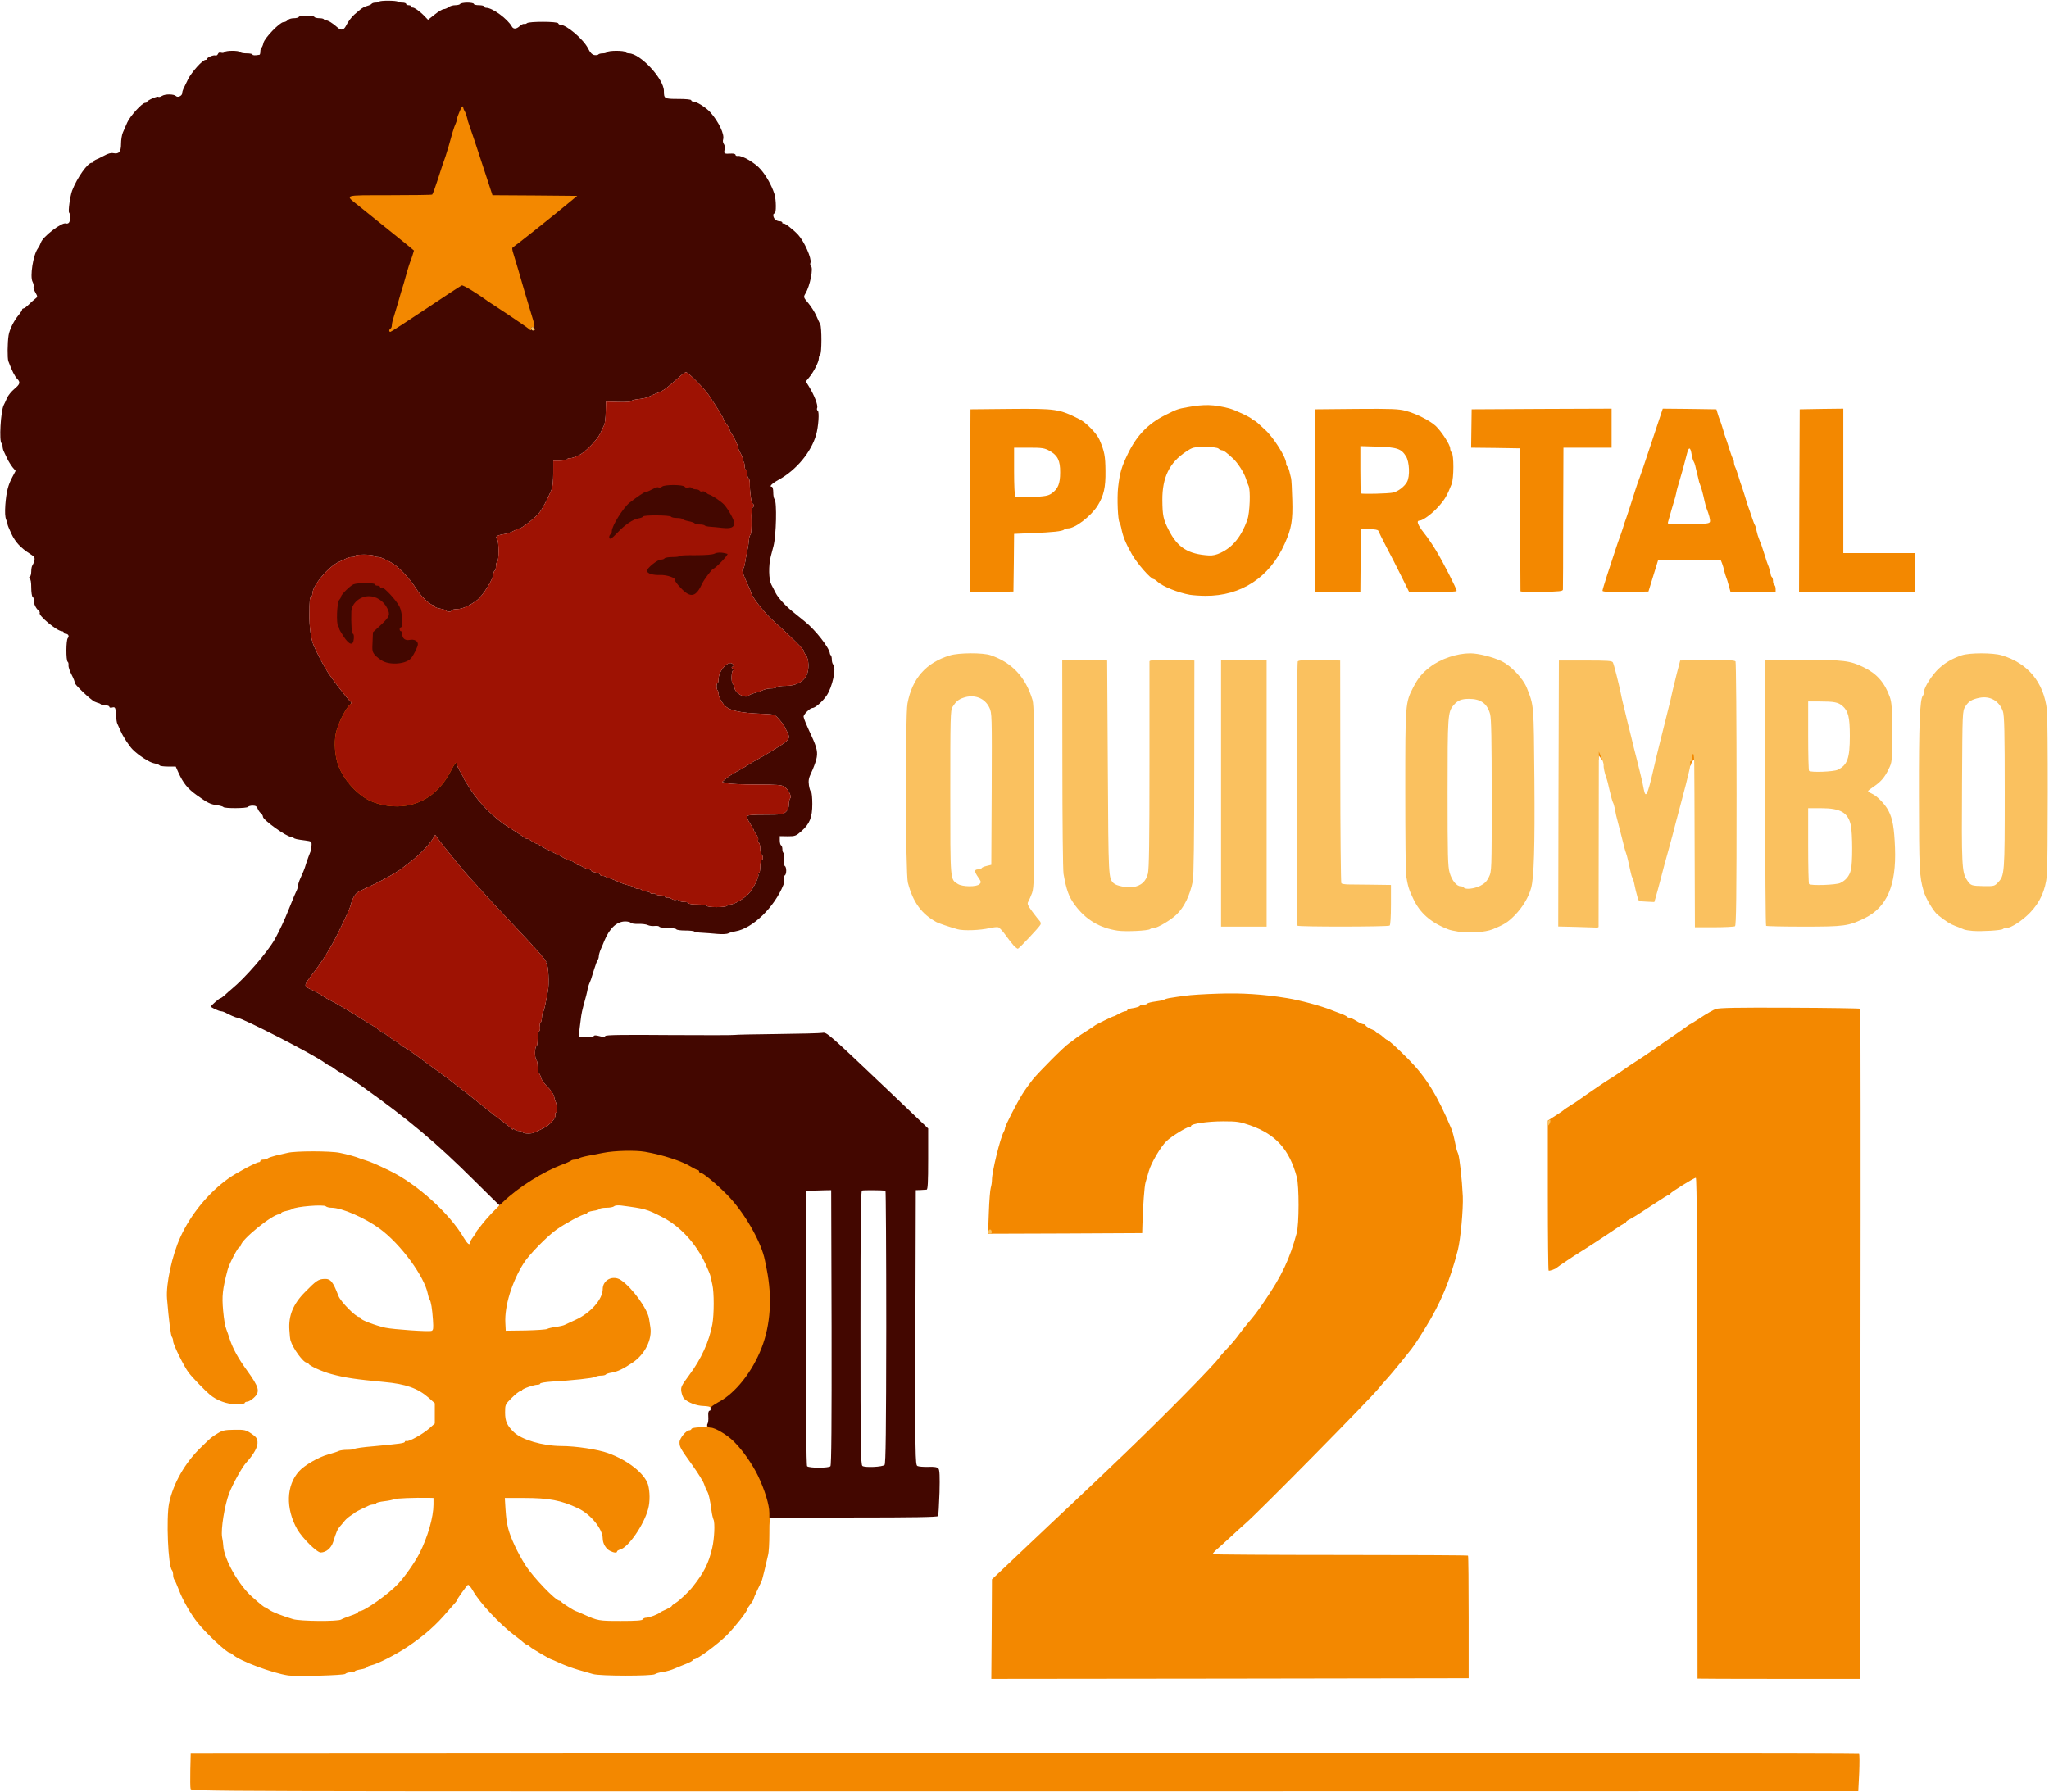 <svg xmlns="http://www.w3.org/2000/svg" width="1574" height="1377" viewBox="0 0 1574 1377" fill="none"><g clip-path="url(#clip0_2316_2)"><path d="M146.4 1374.5C146.1 1373.4 146.1 1366.9 146.2 1360L146.5 1347.5L786.9 1347.2C1139.2 1347.1 1427.7 1347.3 1428.1 1347.7C1428.5 1348.2 1428.5 1354.8 1428.2 1362.4L1427.5 1376.3L787.2 1376.4C147.7 1376.5 146.9 1376.5 146.4 1374.5Z" fill="#F38800"></path><path d="M761.8 1251.8L762 1213.5L770.8 1205.2C775.6 1200.6 785.1 1191.6 791.9 1185.2C798.7 1178.8 806.2 1171.7 808.5 1169.5C810.9 1167.3 818.5 1160.1 825.5 1153.5C843.8 1136.2 844.9 1135.2 864.4 1116.5C896 1086.1 932.4 1049.1 936.7 1043C937.5 1041.8 939.8 1039.2 941.8 1037.1C945.6 1033.2 949.1 1029.1 952.5 1024.4C953.6 1022.9 956.1 1019.7 958 1017.4C964.5 1009.7 965.2 1008.7 971.8 999.1C984.8 980 990.7 967.4 996.1 947.5C998 940.7 998 911.3 996.2 904.5C990.4 883.1 980.1 871.7 960.4 864.7C952.3 861.9 950.4 861.6 939.5 861.6C927.7 861.6 915 863.5 915 865.1C915 865.6 914.3 866 913.5 866C911.5 866 899.7 873.3 896.1 876.8C891.7 881 884.3 893.5 882.5 899.9C881.6 903 880.5 906.9 880 908.5C879.1 911.4 878 926.6 877.6 940.5L877.4 947.5L818.2 947.8L759 948L759.6 931.8C759.9 922.8 760.6 914.2 761.1 912.6C761.6 911 762 908.3 762 906.5C762 900.4 768.3 874.6 771 869.8C771.6 868.8 772 867.5 772 866.9C772 865.2 781.3 847 785.6 840.3C787.6 837.1 791.1 832.3 793.3 829.5C798.4 823.3 817.5 804.1 821.4 801.5C823 800.4 825.4 798.6 826.9 797.4C828.3 796.3 832 793.9 835 792C838 790.1 840.7 788.3 841 788C841.7 787.3 854.8 780.9 855.5 780.9C855.7 781 857.6 780.1 859.5 779C861.5 777.9 863.7 777 864.5 777C865.3 777 866 776.6 866 776.1C866 775.6 868 774.9 870.5 774.6C872.9 774.2 875.2 773.5 875.5 772.9C875.9 772.4 877.2 772 878.5 772C879.8 772 881.1 771.6 881.4 771.1C881.7 770.6 884.6 769.9 887.7 769.5C890.9 769.1 894 768.5 894.5 768C895.1 767.6 897.3 767 899.5 766.7C901.7 766.3 906.7 765.6 910.5 765.1C914.4 764.5 925.8 763.8 936 763.5C953.9 762.9 970.1 763.9 988.5 766.9C998.6 768.5 1015 773 1022.5 776C1023.6 776.5 1026.7 777.6 1029.3 778.6C1031.9 779.5 1034.3 780.7 1034.6 781.1C1034.9 781.6 1035.8 782 1036.6 782C1037.4 782 1039.8 783.1 1042 784.5C1044.2 785.9 1046.6 787 1047.5 787C1048.3 787 1049 787.3 1049 787.8C1049 788.5 1052 790.3 1055.3 791.6C1056.2 791.9 1057 792.6 1057 793.1C1057 793.6 1057.6 794 1058.3 794C1059 794 1060.7 795.1 1062.2 796.5C1063.7 797.9 1065.2 799 1065.5 799C1066.5 799 1073.3 805.2 1082.3 814.3C1095.5 827.7 1104.4 842.1 1114.9 867.3C1115.8 869.2 1117.1 874.4 1118.6 882C1118.9 883.4 1119.6 885.4 1120.1 886.5C1121.2 889 1123.1 906.3 1123.7 919.3C1124.1 929 1122 952.2 1119.9 960.5C1113.8 984.2 1106.7 1001.2 1095.1 1020C1088.5 1030.8 1085.5 1035.2 1081 1040.6C1079.6 1042.3 1077.8 1044.6 1077 1045.6C1073.4 1050.1 1066.3 1058.6 1064 1061C1062.6 1062.5 1060.5 1065 1059.2 1066.6C1053.6 1073.8 967.4 1161.3 956.9 1170.4C954.5 1172.5 949.5 1177 945.9 1180.4C942.3 1183.7 937.5 1188.1 935.3 1190C933 1191.9 931.4 1193.8 931.6 1194.2C931.8 1194.5 975.9 1194.8 1029.6 1194.8C1083.2 1194.8 1127.4 1195 1127.7 1195.3C1128 1195.6 1128.2 1216.9 1128.2 1242.7V1289.5L944.9 1289.8L761.5 1290L761.8 1251.8Z" fill="#F38800"></path><path d="M1304 1289.8C1304 1289.6 1304 1203 1303.9 1097.3C1303.8 961.4 1303.5 905 1302.7 905C1301.3 905 1283.6 916 1283.2 917.1C1283 917.6 1282.5 918 1282.1 918C1281.6 918 1276.4 921.2 1270.4 925.2C1259.1 932.7 1255.1 935.2 1251.3 937.2C1250 937.8 1249 938.7 1249 939.2C1249 939.6 1248.6 940 1248.1 940C1247.5 940 1244.3 942 1240.8 944.4C1235.2 948.3 1217.6 959.8 1213.1 962.5C1209.9 964.4 1196.5 973.4 1196 974C1195 975.1 1190.2 976.8 1189.6 976.3C1189.3 975.9 1189 949.9 1189 918.3V861L1194.8 857.3C1197.9 855.3 1200.7 853.4 1201 853.1C1201.3 852.7 1204 850.9 1207 849C1210 847.1 1213 845.2 1213.5 844.7C1216.1 842.7 1236.2 829 1236.6 829C1236.8 829 1240.1 826.9 1243.8 824.3C1247.6 821.6 1251.3 819.1 1252.2 818.5C1260.5 813.2 1267 808.8 1269.5 807C1271.2 805.8 1277.7 801.3 1284 796.9C1290.3 792.6 1296 788.6 1296.7 788C1297.4 787.5 1298.1 787 1298.3 787C1298.5 787 1302.3 784.7 1306.6 781.8C1311 778.9 1316.1 776 1318 775.3C1320.7 774.4 1334.1 774.1 1375 774.3C1404.4 774.4 1428.7 774.8 1429 775.1C1429.3 775.5 1429.4 891.5 1429.2 1032.9L1429 1290H1366.5C1332.1 1290 1304 1289.9 1304 1289.8Z" fill="#F38800"></path><path d="M221.5 1287.4C209.3 1285.6 184.3 1276.3 179 1271.5C178.1 1270.7 177 1270 176.5 1270C174.3 1270 158.6 1255.3 151.9 1247C146.5 1240.2 140.4 1229.6 137.4 1221.6C135.9 1217.7 134.3 1214.1 133.8 1213.6C133.4 1213 133 1211.4 133 1210C133 1208.6 132.6 1207 132.1 1206.5C129.1 1203.5 127.6 1166.3 129.9 1155C133 1140 142.1 1124 154 1112.5C162.5 1104.2 162 1104.6 167 1101.5C170.9 1099.1 172.4 1098.7 180 1098.6C187.9 1098.5 188.8 1098.7 193 1101.5C196.6 1103.9 197.6 1105.2 197.8 1107.8C198.2 1111.6 195.2 1117.2 189 1124C185.7 1127.8 178.9 1140 176 1147.5C172.5 1156.8 169.6 1174.9 170.6 1181C171.1 1183.5 171.5 1186.4 171.5 1187.5C172 1197.8 183.2 1217.8 193.7 1227C200.2 1232.8 203 1235 203.6 1235C203.9 1235 205.4 1235.9 206.9 1237C209.6 1238.8 215.6 1241.2 225 1244.1C230.4 1245.8 260 1246 262.1 1244.4C262.9 1243.9 266.1 1242.6 269.3 1241.5C272.4 1240.5 275 1239.3 275 1238.8C275 1238.4 275.6 1238 276.3 1238C279.9 1238 298.8 1224.6 305.8 1217C310.9 1211.6 319 1200 322.3 1193.4C328.6 1181 333 1165.6 333 1156V1151L329.3 1150.9C318.5 1150.7 303.4 1151.3 302.5 1152C302 1152.4 298.7 1153.1 295.3 1153.5C291.8 1153.9 289 1154.6 289 1155.1C289 1155.6 288.1 1156 287 1156C285.9 1156 284.2 1156.4 283.2 1156.9C282.3 1157.4 279.7 1158.6 277.5 1159.6C275.3 1160.7 273.3 1161.7 273 1162C272.7 1162.3 271.2 1163.4 269.5 1164.5C267.9 1165.5 265.8 1167.3 264.9 1168.4C264 1169.6 262.3 1171.5 261.2 1172.8C259.2 1175.1 258.5 1176.7 255.9 1184.9C254.4 1189.5 250.6 1192.8 246.4 1192.9C243.5 1193 232.2 1181.8 228.3 1175C219.3 1159 219.9 1141.3 229.7 1130.5C233.9 1125.8 244.7 1119.6 252 1117.6C255.6 1116.6 259.3 1115.4 260.2 1114.9C261.2 1114.4 264.2 1114 266.8 1114C269.5 1114 272 1113.7 272.4 1113.3C272.8 1112.8 279.3 1111.9 286.8 1111.3C307.3 1109.4 311 1108.9 311 1107.8C311 1107.3 311.6 1107 312.3 1107.3C314.1 1107.9 324.5 1102.1 329.6 1097.7L334 1093.8V1086V1078.2L329.3 1074C321 1066.7 311.7 1063.4 295 1061.9C273.6 1059.9 264.7 1058.6 254.5 1055.8C247.3 1053.9 237 1049.1 237 1047.8C237 1047.3 236.4 1047 235.6 1047C233 1047 224.9 1035.9 223.2 1030C222.9 1029.2 222.5 1025.6 222.3 1022C221.5 1011 225.2 1001.9 234.3 992.8C242.9 984 244.6 982.9 249.1 982.7C254 982.5 255.7 984.6 260 995.8C261.7 1000.2 273.3 1012 276 1012C276.5 1012 277 1012.4 277 1012.9C277 1014.2 288.1 1018.4 296 1020.2C302.1 1021.5 329.4 1023.4 331.5 1022.6C332.9 1022.1 333 1020.8 332.6 1014.3C332 1005.6 331.1 1000 330 998.5C329.6 998 329 996.1 328.7 994.4C326.1 980.8 307.8 955.9 291.7 944.1C280.2 935.7 262.5 928 254.7 928C252.9 928 250.9 927.5 250.3 926.9C248.7 925.3 226.9 927.1 224.5 929C224 929.5 221.8 930.1 219.8 930.5C217.7 930.9 216 931.6 216 932.1C216 932.6 215.3 933 214.5 933C209.3 933 185 952.8 185 957C185 957.5 184.6 958 184.1 958C182.9 958 175.9 971.4 174.8 975.9C170.9 990.9 170.4 995.6 171.4 1007C172.1 1014.3 172.8 1018.6 173.9 1021.5C174.4 1022.6 175.5 1026 176.5 1029C178.9 1036.3 183 1043.7 189.3 1052.4C199.2 1066.1 200.1 1069.3 194.9 1074.1C193.2 1075.7 190.9 1077 189.9 1077C188.9 1077 188 1077.5 188 1078C188 1078.6 185.1 1079 181.4 1079C174.5 1079 166.5 1076.1 161.2 1071.6C157.4 1068.4 147.8 1058.5 145 1054.8C141.5 1050.3 133 1033.1 133 1030.5C133 1029.4 132.6 1028 132.1 1027.4C131.2 1026.6 129.7 1014.5 128.3 997.8C127.4 986.6 132.2 964.5 138.6 950.5C146.5 933.1 160.2 916.4 175.5 905.5C181.5 901.2 196.9 893 198.9 893C199.5 893 200 892.6 200 892C200 891.5 201 891 202.3 891C203.6 891 205 890.6 205.6 890.1C206.1 889.6 208.8 888.7 211.5 888C214.3 887.4 218.5 886.4 221 885.8C226.9 884.3 253.9 884.3 261 885.8C267 887 273.4 888.8 276.5 890.1C277.6 890.5 279.6 891.2 281 891.6C283.8 892.4 289.6 894.8 298.8 899.3C320.1 909.5 345.5 932.4 356.4 951.3C359.1 955.8 361 957.3 361 954.8C361 954.2 362.1 952.2 363.5 950.4C364.9 948.6 366 946.8 366 946.5C366 946.1 366.6 945.3 367.3 944.5C367.9 943.8 369.4 942 370.4 940.6C371.5 939.1 374.8 935.3 377.7 932.2C382.4 927.3 384.8 925.8 383.5 924.5C382.2 923.3 380.5 923.4 382.9 921.1C397 908 414 897.3 429.5 891.6C432.3 890.6 434.9 889.3 435.4 888.9C436 888.4 437.3 888 438.5 888C439.7 888 441 887.6 441.6 887.1C442.1 886.6 445.4 885.7 449 885C452.6 884.3 457.8 883.3 460.5 882.8C468.6 881.1 490.7 880.7 498.5 882C512.2 884.4 527.3 889.3 534.2 893.7C536.3 894.9 538.4 896 539 896C539.5 896 540 896.5 540 897C540 897.6 540.4 898 541 898C542.8 898 553.5 906.8 561.7 915.2C576.5 930.3 588.8 953.1 592 971.5C596.5 997.6 595.2 1020.2 588.1 1038.5C581 1056.9 567.7 1073.8 555.4 1080C549.6 1083 545.3 1083.6 545.7 1081.4C545.8 1080.9 543.4 1080.4 540.4 1080.3C535.1 1080.2 528.5 1077.7 525.4 1074.6C524.7 1073.8 523.8 1071.5 523.4 1069.3C522.9 1065.8 523.3 1064.9 529.5 1056.5C538.7 1044.2 544.8 1030.6 547.2 1017.6C548.6 1009.9 548.6 992.9 547.2 987C546.7 984.5 546 981.5 545.7 980.3C545.4 979.1 543.7 975.1 542 971.3C534.6 955.4 522.6 942.3 508.8 935.2C496.9 929.1 495.6 928.7 477.2 926.3C474.6 926 472.4 926.2 471.7 926.9C471.1 927.5 468.5 928 465.9 928C463.3 928 460.9 928.4 460.6 928.9C460.3 929.4 458 930.1 455.5 930.4C453 930.8 451 931.5 451 932.1C451 932.6 450.3 933 449.4 933C447.3 933 434 940.2 427.5 944.8C420.3 949.9 406.2 964.3 402.3 970.6C393.2 985 387.5 1003.6 388.2 1016.5L388.5 1022.5L403.9 1022.3C412.4 1022.1 419.8 1021.6 420.4 1021.1C421 1020.7 423.9 1020 426.8 1019.6C429.8 1019.2 432.9 1018.5 433.8 1018C434.8 1017.6 438.4 1015.9 442 1014.2C453.6 1009 463 998.3 463 990.5C463 983.4 470.9 979.5 477 983.6C485.5 989.3 497.5 1005.7 498.6 1013.4C498.8 1014.5 499.2 1017.4 499.6 1019.7C501.1 1029.2 495.4 1040.6 486.1 1046.9C478.7 1051.9 474.4 1053.9 469.8 1054.7C467.7 1055 465.7 1055.7 465.4 1056.1C465.1 1056.6 463.6 1057 461.9 1057C460.3 1057 458.2 1057.4 457.2 1058C455.5 1059 439.4 1060.7 423.8 1061.6C418.9 1061.9 415 1062.6 415 1063.1C415 1063.6 414 1064 412.9 1064C410.1 1064 401 1067.2 401 1068.2C401 1068.7 400.4 1069 399.6 1069C398.8 1069 395.9 1071.3 393.1 1074.1C388.1 1079.1 388 1079.2 388 1085.3C388 1092.1 389.5 1095.4 394.8 1100.5C400.8 1106.3 416.8 1111 431.1 1111.1C442.3 1111.1 459.3 1113.7 467 1116.5C482.2 1121.9 495.2 1132.2 497.8 1140.7C499.3 1146 499.4 1153.9 497.9 1159.4C494.7 1171.6 482.6 1189.1 476.4 1190.6C475.1 1191 474 1191.6 474 1192.1C474 1193.4 471.6 1193.2 468.5 1191.6C465.4 1190 463 1185.9 463 1182.1C462.9 1174.7 453.7 1163.4 444 1158.9C431.1 1152.8 421.7 1151 402.4 1151H387.8L388.3 1159.3C388.9 1167.5 389.1 1168.8 390.4 1174.5C392.1 1181.3 397.6 1193.2 403.6 1202.6C409.5 1211.9 426.9 1230 429.9 1230C430.4 1230 431 1230.4 431.2 1230.8C431.5 1231.6 441.6 1238 442.5 1238C442.7 1238 445.3 1239.1 448.2 1240.4C459.3 1245.4 459.9 1245.5 476.9 1245.5C489.1 1245.5 493.4 1245.2 493.8 1244.2C494 1243.6 495.2 1243 496.5 1243C498.7 1243 505.8 1240.3 507 1239C507.3 1238.7 509.4 1237.6 511.8 1236.6C514.1 1235.5 516 1234.4 516 1234.1C516 1233.7 517.3 1232.7 518.9 1231.7C521.8 1230 529 1223.2 532 1219.4C540.9 1208.2 544.4 1201.1 547.1 1189.4C548.8 1182.3 549.3 1170 548.1 1167.6C547.6 1166.4 546.9 1163.5 546.6 1161C545.5 1152.4 544.3 1147.3 543 1145.5C542.6 1145 541.7 1142.8 541 1140.7C540.4 1138.6 536.3 1132 532 1126C522.6 1112.9 522 1111.9 522 1108.2C522 1105.2 527.1 1099 529.6 1099C530.3 1099 531 1098.5 531.2 1097.9C531.4 1097.3 534.3 1096.8 537.7 1096.7C542.1 1096.6 543.6 1096.2 543.3 1095.3C542.4 1092.9 550.5 1093.8 556.2 1096.8C573.8 1105.8 594 1140.2 594 1161C594 1164.8 593.6 1166 592.5 1166C591.2 1166 591 1168.1 591 1178.6C591 1185.6 590.6 1192.9 590 1194.9C589.5 1196.9 588.3 1201.9 587.4 1206C586.4 1210.1 585.4 1214.2 585 1215C584.6 1215.8 583.1 1219 581.7 1222C580.2 1225 579 1227.9 579 1228.4C579 1228.9 577.9 1230.8 576.5 1232.6C575.1 1234.4 574 1236.1 574 1236.4C574 1238.2 565 1249.6 558.4 1256.4C551.1 1263.6 535.7 1275 533.1 1275C532.5 1275 532 1275.3 532 1275.8C532 1276.2 529.9 1277.3 527.2 1278.4C524.6 1279.4 520.6 1281.1 518.2 1282.1C515.8 1283.2 511.8 1284.3 509.2 1284.7C506.6 1285 503.9 1285.8 503.1 1286.4C501.1 1287.9 460.8 1287.9 455.5 1286.3C453.3 1285.7 448.1 1284.2 444 1283C439.9 1281.8 433.7 1279.5 430.2 1277.9C426.7 1276.3 423.7 1275 423.5 1275C422.7 1275 408.4 1266.6 407.2 1265.4C406.5 1264.6 405.5 1264 405.1 1264C404.7 1264 403.5 1263.2 402.4 1262.3C401.4 1261.3 398 1258.6 395 1256.4C383.9 1248 368.5 1231.5 363.3 1222.3C361.7 1219.5 360 1217.4 359.4 1217.8C358.3 1218.6 351 1228.8 351 1229.6C351 1229.9 350.4 1230.7 349.8 1231.4C349.1 1232.1 346.5 1235.1 344 1238C335 1248.7 326 1256.6 313.3 1265.2C304.1 1271.4 289.8 1278.7 285 1279.6C283.4 1280 282 1280.6 282 1281C282 1281.4 280.5 1282 278.8 1282.4C274 1283.3 273.1 1283.5 272.4 1284.3C272 1284.7 270.5 1285 269 1285C267.6 1285 265.9 1285.5 265.2 1286.2C264.1 1287.3 228 1288.3 221.5 1287.4Z" fill="#F38800"></path><path d="M292.8 621.9C276.7 619.6 260.4 604.6 255.9 588C253.8 580.2 253.6 564.3 255.6 558C259 546.9 265.4 537.4 268.6 538.7C269.4 539 269.9 539.9 269.5 540.8C269.2 541.6 270.6 540.6 272.7 538.6C274.8 536.6 277.2 534.7 278.2 534.4C279.2 534.1 280 533.4 280 532.9C280 532.4 280.5 532 281.1 532C282.2 532 287.8 529.7 291.3 527.9C294.5 526.2 312 526.6 317.5 528.4C323.6 530.5 329.7 533.8 333 536.8C334.4 538 335.8 539 336.2 539C337.4 539 345.6 551.4 347.3 555.8C348.2 558.1 349 561.2 349 562.7C349 564.1 349.5 567 350.1 569.1C351.2 572.6 350.4 580.8 348.3 586.9C347.9 588 348.2 587.9 349.3 586.5C350.9 584.6 350.9 584.7 351 588.4C351 593.7 345.8 603 339.2 609.7C328.1 620.8 312.8 624.8 292.8 621.9Z" fill="#F38800"></path><path d="M1295 585.5C1295 583.6 1295.5 582 1296 582C1296.6 582 1297 580.7 1297 579C1297 576.3 1297.3 576 1300.4 576C1304 576 1305 577.2 1305 581.5C1305 584.5 1304 587 1302.9 587C1302.4 587 1302 586.3 1302 585.4C1302 583.1 1299.6 584.3 1299.2 586.8C1299 588.2 1298.1 589 1296.9 589C1295.4 589 1295 588.3 1295 585.5Z" fill="#F38800"></path><path d="M1225.7 584.3C1225.3 584 1225 581.7 1225 579.3C1225 575.1 1225.1 575 1228.4 575C1232.2 575 1233 576.2 1233 581.6C1233 585.6 1232.5 585.8 1229.9 582.8L1228.1 580.5L1228 582.8C1228 585 1227 585.6 1225.7 584.3Z" fill="#F38800"></path><path d="M914 457C905 455.4 893.1 450.6 889.2 447C888.1 445.9 886.7 445 886.3 445C883.9 444.9 873.3 432.7 869.4 425.7C864.4 416.8 862.5 411.9 861.3 405.5C861 403.9 860.4 402.1 860 401.5C858.7 399.7 858 382.8 858.9 374.5C860.2 363.2 861.5 358.8 866.5 348.5C873.3 334.5 882.1 325.4 895.2 318.9C904.3 314.3 904.9 314.2 912 312.9C925.3 310.5 932.1 310.7 944.3 313.8C948.9 315 962 321.2 962 322.3C962 322.7 962.5 323 963 323C963.6 323 964.8 323.8 965.9 324.8C966.9 325.7 969.6 328.2 971.8 330.2C978.4 336.2 988 351.5 988 355.9C988 357 988.4 358.1 988.9 358.4C989.3 358.7 990.1 360.4 990.5 362.2C991 364 991.5 366.4 991.8 367.5C992.1 368.6 992.5 376 992.7 384C993.2 400 992.1 406.1 986.9 417.7C975.4 443.6 953.4 458 926 457.8C921.9 457.8 916.5 457.4 914 457ZM937.6 424.8C947 420.4 953.4 412.5 958.2 399.5C960.1 394.1 960.8 376.5 959.1 373.2C958.6 372.3 957.7 369.7 957 367.5C955.6 363.1 950.8 355.7 947.4 352.5C942.1 347.6 939.9 346 938.7 346C938 346 936.8 345.4 936.2 344.8C935.3 343.9 931.7 343.5 925.7 343.5C916.8 343.5 916.3 343.6 911 347.1C898.3 355.5 892.8 366.9 892.9 384.2C893 396.1 893.6 399.1 897.7 407.1C904.6 420.8 912.6 425.8 928.7 426.8C931.4 427 934.5 426.3 937.6 424.8Z" fill="#F38800"></path><path d="M745.2 384.8L745.5 314.5L776 314.2C811.3 313.9 813.6 314.2 829.4 322.2C834.4 324.7 842.6 333.2 844.6 337.9C848.5 347 849.1 350.5 849.2 361.8C849.4 374.5 847.9 380.9 843.2 388.5C838.1 396.6 825.9 406 820.3 406C819.3 406 818 406.4 817.5 406.9C816.1 408.2 808.8 409 792.8 409.6L779 410.2L778.8 432.3L778.5 454.5L761.7 454.8L745 455L745.2 384.8ZM807.9 379.1C812.8 375.6 814.4 371.6 814.4 363C814.5 353.9 812.5 349.9 806.2 346.4C802.4 344.3 800.7 344 790.5 344H779V362.3C779 372.5 779.4 381 779.9 381.6C780.5 382.1 785.8 382.3 792.8 381.9C803 381.4 805.2 381 807.9 379.1Z" fill="#F38800"></path><path d="M1010.2 384.8L1010.5 314.5L1042 314.2C1069.3 314 1074.4 314.2 1080 315.7C1087.9 317.8 1098.3 323.1 1102.9 327.3C1107.3 331.5 1114 341.8 1114 344.5C1114 345.6 1114.5 347.1 1115.2 347.8C1116.9 349.5 1116.9 367.5 1115.1 372C1111.6 380.9 1109.9 383.9 1104.5 389.8C1099.9 394.9 1092.9 400 1090.6 400C1087.8 400 1088.9 403.1 1093.8 409.4C1096.5 412.7 1100.7 418.9 1103.2 423.1C1108.4 431.6 1119 452.4 1119 454C1119 454.6 1112.5 455 1100.8 454.9H1082.5L1076.7 443.2C1073.5 436.8 1068.3 426.4 1065 420.3C1061.8 414.1 1059 408.5 1058.8 407.8C1058.5 407.1 1056 406.6 1051.9 406.6L1045.5 406.5L1045.2 430.8L1045 455H1027.5H1010L1010.2 384.8ZM1070.1 378.5C1074 377.6 1078.9 373.9 1080.9 370.2C1083.2 365.9 1082.7 354.9 1080.1 350.7C1076.5 344.8 1073.3 343.7 1058.3 343.2L1045 342.8V360.7C1045 370.6 1045.2 378.9 1045.4 379.1C1046.1 379.8 1066.5 379.3 1070.1 378.5Z" fill="#F38800"></path><path d="M1168 454.3C1168 453.8 1167.9 429 1167.7 399L1167.5 344.5L1148.8 344.2L1130.1 344L1130.3 329.2L1130.5 314.5L1184.3 314.2L1238 314V329V344H1219.5H1201L1200.8 397.8C1200.8 427.3 1200.7 452.2 1200.6 453C1200.5 454.3 1197.9 454.5 1184.2 454.8C1175.3 454.9 1168 454.7 1168 454.3Z" fill="#F38800"></path><path d="M1231 453.9C1231 453.3 1232.6 448 1234.5 442.1C1236.4 436.3 1239.2 427.9 1240.6 423.5C1242 419.1 1243.6 414.6 1244 413.5C1244.5 412.4 1245.6 409 1246.6 406C1247.5 403 1248.6 399.6 1249.1 398.5C1249.5 397.4 1250.6 394 1251.6 391C1252.5 388 1253.6 384.6 1254 383.5C1254.4 382.4 1255.5 379 1256.4 376C1257.4 373 1258.5 369.6 1259 368.5C1259.5 367.4 1263.8 354.7 1268.6 340.2L1277.3 314L1297.9 314.2L1318.5 314.5L1319.4 317.5C1319.9 319.2 1320.6 321.4 1321.1 322.5C1321.6 323.6 1322.7 327 1323.6 330C1324.4 333 1325.5 336.4 1326 337.5C1326.4 338.6 1327.6 342.2 1328.6 345.5C1329.6 348.8 1330.8 351.9 1331.2 352.5C1331.6 353 1332 354.2 1332 355.2C1332 356.2 1332.4 357.8 1332.9 358.8C1333.4 359.7 1334.6 363.2 1335.6 366.5C1336.6 369.8 1337.7 373.2 1338.1 374C1338.4 374.8 1339.5 378.2 1340.5 381.5C1341.4 384.8 1342.6 388.4 1343 389.5C1343.5 390.6 1344.6 394 1345.6 397C1346.6 400 1347.7 403 1348.1 403.5C1348.5 404.1 1349.1 406.1 1349.4 408C1349.8 409.9 1350.6 412.6 1351.2 414C1352.7 417.6 1353.5 419.7 1355.6 426.5C1356.6 429.8 1357.7 433.2 1358.1 434C1358.8 435.3 1360.2 440.4 1360.4 442.2C1360.5 442.5 1360.8 443.2 1361.3 443.6C1361.7 444 1362 445.4 1362 446.6C1362 447.9 1362.5 449.2 1363 449.5C1363.6 449.8 1364 451.2 1364 452.6V455H1346.7H1329.4L1328.1 450.3C1327.4 447.6 1326.5 444.6 1326 443.5C1325.5 442.4 1324.9 440.2 1324.5 438.5C1324.2 436.9 1323.4 434.3 1322.8 432.7L1321.7 430L1297.7 430.2L1273.7 430.5L1271.7 437C1270.6 440.6 1268.9 446 1268 449L1266.3 454.5L1248.7 454.8C1236 455 1231 454.7 1231 453.9ZM1313.6 400.7C1313.8 399.1 1312.8 395.3 1310.9 390.5C1310.5 389.4 1309.8 386.9 1309.4 385C1309 383.1 1308.6 381.3 1308.5 381C1308.4 380.7 1308 379.2 1307.6 377.5C1307.2 375.9 1306.5 373.6 1306 372.5C1305.5 371.4 1304.9 369.4 1304.7 368C1304.4 366.6 1303.9 364.4 1303.5 363C1303.1 361.6 1302.6 359.4 1302.3 358C1302 356.6 1301.4 355.1 1301 354.5C1300.6 354 1299.9 351.6 1299.5 349.3C1298.6 343.5 1297.3 343.1 1296 348.2C1294.3 355.1 1291.8 364.1 1290 370C1289 373.1 1287.9 377.1 1287.6 379C1287.2 380.9 1286.5 383.6 1286 385C1285.3 387.2 1282.9 395.6 1281.3 401.3C1280.9 402.9 1281.9 403 1297.1 402.8C1311.7 402.5 1313.3 402.3 1313.6 400.7Z" fill="#F38800"></path><path d="M1382.2 384.8L1382.5 314.5L1399.3 314.2L1416 314V369.5V425H1443.5H1471V440V455H1426.5H1382L1382.2 384.8Z" fill="#F38800"></path><path d="M407 258.3C407 257.8 406.1 257 405.1 256.5C404 255.9 396.3 250.9 387.8 245.2C379.4 239.6 371.8 234.5 371 234C370.2 233.5 366.4 230.8 362.5 228.2L355.6 223.3L329.7 240.7C307.2 255.7 303.3 258 299.9 258C296 258 296 258 296 254.1C296 251.9 296.5 249.8 297 249.5C297.6 249.2 298 248 298 247C298 245.9 298.6 243.1 299.4 240.8C300.1 238.4 301.5 233.8 302.4 230.5C303.4 227.2 304.5 223.4 305 222C305.4 220.6 306.6 216.8 307.5 213.5C310.6 202.4 311.2 200.5 312.1 198.8C313.9 195.3 312.8 193.4 305.7 187.8C277 164.9 271 160.1 267.3 156.6C264.8 154.4 264 152.8 264 150.3V147L296.7 146.8L329.5 146.5L332.9 136C334.7 130.2 336.6 124.6 337 123.5C338.5 119.7 339.9 115.5 341.6 109.5C342.5 106.2 343.9 101.3 344.7 98.5C345.5 95.8 346.6 92.7 347.1 91.8C347.6 90.8 348 89.4 348 88.6C348 87.8 348.9 85.1 350 82.6C351.8 78.4 352.2 78 355.5 78C358 78 359 78.4 359 79.5C359 80.3 359.4 81.8 360 82.8C360.5 83.7 362 87.9 363.3 92C364.6 96.1 369.2 110.2 373.5 123.3L381.3 147H413.6H446V150.4C446 154.3 444.7 155.5 415.6 178.5C395.5 194.4 397 191.5 401.5 206C402.8 210.1 405 217.6 406.4 222.5C407.9 227.5 409.9 234.2 410.9 237.5C414.2 248.2 415.2 252.6 414.8 255.6C414.5 258.2 414.1 258.5 410.8 258.8C408.7 259 407 258.8 407 258.3Z" fill="#F38800"></path><path d="M591 1162.5C591 1156.4 587.5 1144.9 582.3 1134C577.9 1124.9 570.4 1114.2 563.6 1107.5C558.4 1102.4 549.3 1097 546 1097C543.7 1097 542.6 1095.4 543.6 1093.8C544 1093.1 544.3 1090.7 544.1 1088.3C543.9 1085.6 544.3 1084 545 1084C545.6 1084 546 1083.3 545.8 1082.4C545.6 1081.3 547.6 1079.7 552 1077.3C564.9 1070.5 578 1054 585.1 1035.5C591.9 1017.9 593.3 996.9 589 975.5C588.4 972.8 587.8 969.6 587.6 968.5C584.9 954.4 571.7 931.4 558.7 918.2C550.5 909.8 539.8 901 538 901C537.4 901 537 900.6 537 900C537 899.5 536.5 899 536 899C535.4 899 533.3 897.9 531.2 896.7C524.3 892.3 509.3 887.4 495.5 885C488 883.7 471.9 884.1 463.5 885.8C460.8 886.3 455.6 887.3 452 888C448.4 888.7 445.1 889.6 444.5 890.1C444 890.6 442.7 891 441.5 891C440.3 891 439 891.4 438.5 891.9C437.9 892.3 435.3 893.6 432.5 894.6C417.3 900.2 398.2 912.2 386.2 923.8C385 925 383.8 926 383.6 926C383.4 926 374.6 917.3 363.9 906.7C335.6 878.5 314 860.3 278.8 835.2C274.1 831.8 269.9 829 269.5 829C269.2 829 267.4 827.9 265.6 826.5C263.8 825.1 261.9 824 261.5 824C261.1 824 259.2 822.9 257.4 821.5C255.6 820.1 253.8 819 253.4 819C253 819 251.3 818 249.6 816.7C241.2 810.4 186 782 182.2 782C181.3 782 176.2 779.8 172.8 777.9C171.8 777.4 170.4 777 169.7 777C168.2 777 162 774.1 162 773.4C162 772.7 168.4 767.1 169.3 767C169.7 767 171.2 766 172.5 764.8C173.8 763.5 176.2 761.4 177.9 760C188.5 751.3 205.5 731.6 211.1 721.7C214.6 715.4 218.8 706.4 221.9 698.5C225.6 689.3 226.9 686.2 228.1 683.8C228.6 682.8 229 681.3 229 680.4C229 679.5 229.7 677.2 230.6 675.2C231.5 673.1 232.6 670.6 233.1 669.5C233.6 668.4 234.7 665.3 235.5 662.5C236.4 659.8 237.6 656.6 238.1 655.4C238.7 654.3 239.2 651.8 239.3 649.9C239.5 646.5 239.4 646.5 234.5 645.8C228.2 645 226.2 644.6 225.4 643.7C225 643.3 224.1 643 223.5 643C220.1 643 202 630 202 627.6C202 626.8 201.3 625.6 200.4 624.9C199.5 624.2 198.4 622.6 197.9 621.3C197.3 619.6 196.3 619 194.1 619C192.5 619 190.8 619.5 190.5 620C189.7 621.2 172.3 621.3 171.6 620.1C171.3 619.7 169.1 619 166.7 618.7C161.5 618 159.4 616.9 150.9 610.8C144.2 606 140.8 601.8 137.1 593.7L135 589H129C125.8 589 122.9 588.6 122.6 588.1C122.3 587.6 120.3 586.9 118.3 586.5C114.9 585.9 106.5 580.5 102 576C99.3 573.3 94.4 565.9 92.6 561.5C91.6 559.3 90.5 556.8 90.1 556C89.7 555.2 89.3 552.3 89.1 549.5C88.8 543.5 88.5 543 86 543.7C84.9 544 84 543.7 84 543.1C84 542.5 82.7 542 81.2 542C79.6 542 78 541.7 77.6 541.3C77.2 540.8 76.5 540.5 76.2 540.4C75.8 540.4 74.3 539.8 72.8 539.2C69.8 538 56.5 525.2 57.3 524.4C57.6 524.1 56.6 521.5 55.1 518.6C53.6 515.8 52.5 512.4 52.6 511.2C52.8 510.1 52.5 508.8 52 508.5C50.6 507.6 50.7 491.7 52.1 490.3C53.4 489 52.5 487 50.4 487C49.6 487 49 486.6 49 486C49 485.5 48.3 485 47.5 485C43.9 485 29.3 472.9 30.5 471C30.8 470.6 30.3 469.6 29.4 468.9C27.4 467.3 25.6 463.1 25.9 460.8C26 459.9 25.6 458.9 25 458.5C24.5 458.2 24 455 24 451.5C24 447.4 23.6 445 22.8 444.6C21.8 444.1 21.8 443.9 22.8 443.4C23.4 443.1 24 441.2 24 439.1C24 437.1 24.4 435 24.9 434.4C25.3 433.9 26 432.3 26.4 430.8C26.9 428.4 26.5 427.7 23.1 425.6C15.8 420.9 11.8 416.6 8.7 410C7 406.4 5.7 403.2 5.8 402.8C5.9 402.4 5.4 400.8 4.7 399.2C3.9 397.2 3.7 393.6 4.1 387.9C4.9 377.8 6.2 372.7 9.5 366.5L12 361.8L9.7 359.1C8.5 357.6 6.6 354.6 5.6 352.5C4.6 350.3 3.3 347.7 2.9 346.8C2.4 345.8 2 344.1 2 343.1C2 342 1.6 340.9 1.2 340.6C-0.8 339.4 0.5 315.8 2.9 311.2C3.4 310.3 4.5 307.9 5.4 305.8C6.3 303.8 8.8 300.7 11 298.9C15.4 295.2 15.8 293.8 13.3 291.2C11.4 289.3 9.2 285 6.4 277.5C5.6 275.2 5.7 263.3 6.6 257.7C7.3 253.2 10.7 246.4 14.3 242.1C15.8 240.3 17 238.4 17 237.9C17 237.4 17.5 237 18 237C18.6 237 20.3 235.8 21.9 234.2C23.4 232.7 25.6 230.7 26.8 229.8C29 228.1 29 228 27.2 224.8C26.1 223 25.5 220.9 25.8 220.2C26 219.4 25.7 217.8 25 216.5C22.9 212.5 25.4 196.1 29 191C30 189.6 31 187.6 31.4 186.4C32.8 181.9 47.6 170.5 50.6 171.7C51.5 172 52.6 171.7 53.1 170.9C54.2 169.1 54.2 164.7 53.1 163.4C52.2 162.5 53.9 150.5 55.4 146.5C59.3 136.4 67.4 125 70.6 125C71.4 125 72 124.6 72 124.1C72 123.6 72.8 123 73.8 122.6C74.7 122.3 77.5 120.9 80 119.6C83 117.9 85.4 117.3 87.2 117.7C91.4 118.5 93 116.6 93 110.4C93 107.5 93.6 103.6 94.4 101.8C95.2 100 96.7 96.5 97.8 94C100 89.1 109.2 79 111.5 79C112.3 79 113 78.6 113 78.2C113 77.1 121 73.6 121.7 74.4C122.1 74.7 123.3 74.4 124.4 73.7C126.9 72.1 133.6 72.2 135.2 73.8C136.6 75.2 140 73.6 140 71.5C140 70.6 140.4 69.2 140.9 68.2C141.3 67.3 143 63.9 144.5 60.8C147.2 55.4 155.6 46 157.9 46C158.5 46 159 45.7 159 45.3C159 44.1 164 42.1 165.4 42.6C166.2 42.9 167 42.4 167.4 41.5C167.8 40.4 168.7 40.1 169.9 40.5C171 40.8 172.1 40.6 172.5 40C173.3 38.7 183.7 38.7 184.5 40C184.8 40.6 187.1 41 189.6 41C192 41 194 41.4 194 41.9C194 42.6 195.9 42.7 199.3 42.1C199.7 42.1 200 40.9 200 39.6C200 38.2 200.4 36.9 200.9 36.6C201.3 36.3 202 34.7 202.4 33C203.1 29.3 215 17 217.8 17C218.9 17 220.3 16.3 221 15.5C221.7 14.7 223.7 14 225.6 14C227.4 14 229.2 13.6 229.5 13C230.3 11.7 240.7 11.7 241.5 13C241.8 13.6 243.7 14 245.6 14C247.5 14 249 14.5 249 15.1C249 15.7 249.6 16 250.3 15.7C251.5 15.3 255.7 17.8 259.5 21.3C262 23.6 264.1 23.1 265.7 20C267.3 16.7 270.1 13 272.3 11.1C273.3 10.2 275.4 8.5 276.8 7.3C278.2 6.1 280.7 4.8 282.2 4.5C283.7 4.1 285.2 3.4 285.5 2.9C285.9 2.4 287.2 2 288.5 2C289.8 2 291.1 1.7 291.4 1.2C292 0.3 304.7 0.3 305.6 1.3C306 1.7 307.6 2 309.2 2C310.7 2 312 2.5 312 3C312 3.6 312.9 4 314 4C315.1 4 316 4.5 316 5C316 5.6 316.4 5.9 316.8 5.8C317.9 5.4 322.7 8.8 326.1 12.4L328.8 15.2L334 11.1C336.8 8.8 340 7 340.9 7C341.8 7 343.5 6.3 344.6 5.5C345.6 4.7 347.9 4 349.7 4C351.4 4 353.2 3.6 353.5 3C353.8 2.5 356.3 2 359.1 2C361.8 2 364 2.5 364 3C364 3.6 365.8 4 368 4C370.2 4 372 4.5 372 5C372 5.6 372.7 6 373.6 6C378.3 6 389.9 14.5 393.2 20.4C394.4 22.6 396.7 22.4 399.3 20C400.5 18.9 402 18.2 402.6 18.4C403.2 18.6 404.2 18.4 404.8 17.8C406.2 16.4 428.3 16.4 428.8 17.9C429 18.5 429.7 19 430.4 19C435.1 19 448.3 30.2 451.8 37.3C453.3 40.4 454.8 41.9 456.5 42.3C457.9 42.5 459.3 42.3 459.6 41.9C459.9 41.4 461.4 41 463 41C464.6 41 466.2 40.5 466.5 40C467.3 38.7 479.7 38.7 480.5 40C480.8 40.6 482 41 483.1 41C491.8 41 510 60.6 510 69.9C510 75.8 510.3 76 521.1 76C527 76 531 76.4 531 77C531 77.6 531.7 78 532.6 78C535 78 542.4 82.6 545.6 86.2C552 93.4 556.7 103.2 555.5 107.1C555.1 108.2 555.4 109.8 556 110.6C556.7 111.4 557 113.3 556.6 115C556 118.2 556.2 118.3 561.8 118C563.6 117.9 565 118.3 565 119C565 119.6 565.8 120 566.8 119.8C570 119.3 580 125.1 584.3 130.1C588.6 135 592.8 142.5 594.9 149.1C596.3 153.5 596.4 164 595 164C593.5 164 593.8 166.9 595.4 168.6C596.2 169.4 597.8 170 598.9 170C600.1 170 601 170.5 601 171.2C601 171.8 601.3 172 601.6 171.7C602.4 170.9 609.2 176.2 613.2 180.5C617.9 185.7 623.6 198.6 622.6 201.8C622.2 202.9 622.4 204.1 622.9 204.5C625 205.7 622.2 219.7 618.8 225.4C617.1 228.3 617.1 228.4 620.9 232.9C623 235.4 625.8 239.8 627 242.5C628.2 245.3 629.6 248.3 630.1 249.2C631.3 251.6 631.3 271.7 630 272.5C629.5 272.8 629 274.1 629 275.4C629 278.1 624.9 286.1 621.4 290.2L619 293.1L621.3 296.8C625.6 303.8 628.5 311.4 627.7 313.5C627.3 314.3 627.6 315.2 628.2 315.6C629.5 316.4 628.7 327.9 626.9 334.2C623 347.6 611.7 361.1 598.4 368.5C592.9 371.5 590.5 374 592.9 374C593.5 374 594 375.9 594 378.3C594 380.7 594.4 383 595 383.6C596.9 385.5 596.3 411.3 594.2 419.5C593.6 421.7 592.7 425.3 592.1 427.5C590.3 434.5 590.5 445.3 592.5 449.1C593.5 451 595 454 595.9 455.7C597.8 459.4 603.2 465.3 608.7 469.8C610.8 471.5 615.1 475 618.2 477.5C626.4 484 637.2 497.9 637.5 502.2C637.5 502.5 637.8 503.2 638.3 503.6C638.7 504 639 505.5 639 507C639 508.4 639.5 510.1 640.1 510.7C642.6 513.2 639.4 528.1 634.9 534.6C631.9 539 626.2 544 624.2 544C622.2 544 617 549.1 617.3 550.8C617.6 552.5 619.2 556.4 623.4 565.5C627.7 574.8 628.4 578.4 627 583.7C626.3 586.3 624.6 590.8 623.2 593.7C621.2 597.9 620.9 599.7 621.4 603.4C621.8 605.9 622.5 608.2 623.1 608.5C623.6 608.9 624 613 624 617.7C624 628.1 622 633.1 615.5 638.8C611.4 642.4 610.7 642.6 605.1 642.6L599 642.5V645.7C599 647.4 599.4 649.2 600 649.5C600.6 649.8 601 651.2 601 652.5C601 653.8 601.4 655.2 602 655.5C602.5 655.8 602.7 658 602.4 660.4C602 663.1 602.2 665 602.9 665.4C604.3 666.3 604.3 671.7 602.9 672.6C602.3 672.9 602.1 674.1 602.3 675.2C602.6 676.3 602.4 678.4 601.8 679.9C594.9 697.1 578.1 713.4 565 715.6C563.1 715.9 560.5 716.6 559.4 717.2C558.2 717.8 554.5 717.9 550.9 717.6C547.4 717.2 542.2 716.9 539.3 716.7C536.5 716.6 533.8 716.2 533.4 715.8C533 715.3 529.8 715 526.4 715C522.9 715 519.8 714.6 519.5 714C519.2 713.5 516.2 713 513 713C509.8 713 506.9 712.6 506.5 712.1C506.2 711.5 504.5 711.3 502.8 711.5C501.1 711.7 498.8 711.4 497.6 710.8C496.5 710.2 493.2 709.8 490.4 709.9C487.5 710 484.9 709.6 484.5 709C484.2 708.5 482.2 708 480.2 708C473.7 708.1 468.3 713.2 464.2 723C463.7 724.4 462.5 727.1 461.6 729.2C460.7 731.2 460 733.7 460 734.7C460 735.7 459.6 737 459.2 737.5C458.7 738.1 457.5 741.2 456.5 744.5C455.5 747.8 454.4 751.4 454 752.5C453.5 753.6 452.8 755.4 452.4 756.5C452 757.6 451.5 759.2 451.4 760C451.2 761.6 449.9 766.8 448 773.5C447.4 775.7 446.7 778.9 446.5 780.5C446.3 782.2 445.7 786.3 445.3 789.8C444.8 793.2 444.6 796.2 444.8 796.5C445.8 797.4 455.8 797 456.2 796C456.4 795.4 457.9 795.4 460.4 796.1C463.2 796.9 464.5 796.9 465 796C465.5 795.2 478.7 795 514.9 795.3C541.9 795.5 564.2 795.4 564.5 795.2C564.7 795 579.3 794.7 596.9 794.5C614.5 794.3 630.2 793.9 631.7 793.6C635 792.9 635.8 793.6 684.3 839.7L713 867.1V890.6C713 908.6 712.7 914 711.8 914.1C711.1 914.2 708.9 914.3 707 914.4L703.5 914.5L703.2 1020C703 1118.1 703.1 1125.5 704.7 1126.4C705.6 1126.9 709.4 1127.2 713 1127.1C717.9 1126.9 720 1127.3 720.9 1128.4C721.8 1129.5 722 1134.3 721.7 1146.8C721.4 1156.2 720.9 1164.3 720.6 1164.9C720.1 1165.7 700.9 1166 655.4 1166H591V1162.5ZM637.9 1126.6C638.7 1125.7 638.9 1094.1 638.8 1019.9L638.5 914.5L633.3 914.6C630.4 914.7 626 914.8 623.5 914.9L619 915V1020.3C619 1085.6 619.4 1126 620 1126.6C621.5 1128.1 636.7 1128.1 637.9 1126.6ZM679.5 1125.6C680.4 1124.8 680.7 1098.8 680.8 1019.7C680.8 962.1 680.5 915 680.2 914.9C677.6 914.5 663.3 914.4 662.2 914.8C661.2 915.1 661 936.7 661 1020.3C661 1112.3 661.2 1125.4 662.5 1126.4C664.5 1127.8 677.9 1127.2 679.5 1125.6ZM410.8 870.1C411.7 869.6 414.6 868.2 417.2 867C422.2 864.7 427.5 858.8 426.6 856.5C426.3 855.7 426.5 855 427.1 855C428.1 855 427.9 848.3 426.8 846.5C426.5 845.9 425.9 844.1 425.6 842.4C425.2 840.7 423 837.4 420.5 835C418.1 832.6 415.8 829.4 415.5 827.8C415.1 826.3 414.4 824.8 413.9 824.5C413.4 824.1 413 821.9 413 819.5C413 817.1 412.6 814.8 412 814.5C411.5 814.2 411 811.7 411 808.9C411 806.2 411.5 804 412 804C412.6 804 413 801.6 413 798.6C413 795.6 413.5 792.8 414.1 792.4C414.7 792.1 415 790.5 414.8 788.9C414.5 787.3 414.7 785.9 415.2 785.8C415.7 785.6 416.2 783.8 416.3 781.7C416.4 779.7 416.7 778 417 778C417.3 778 418.2 775.2 418.9 771.8C419.6 768.3 420.5 763.7 420.9 761.5C422 756.1 421.3 742.1 419.9 740.4C419.3 739.6 419.1 739 419.5 739C420.5 739 411.3 728.5 398 714.5C391.7 707.9 381.4 696.8 375.1 690C368.9 683.1 362.3 675.9 360.5 674C356.9 670.1 339.7 649 336.4 644.4L334.3 641.5L332.4 644.6C329.4 649.5 322 657.1 315.5 662C312.2 664.5 309.3 666.7 309 667C307.1 668.9 296 675.3 288.5 678.9C283.6 681.2 278 683.9 276.2 684.8C273.1 686.3 270.9 689.6 269.5 695C268.8 697.9 267.3 701.2 260 716.3C254.4 727.8 247.7 738.6 240 748.5C233.3 757.2 233.2 757.7 238.3 760C242.4 761.9 248 765 249 766C249.3 766.3 251.3 767.4 253.4 768.5C259.2 771.4 269.2 777.4 278 783C280.5 784.6 284.1 786.8 286 787.9C287.9 788.9 290.5 790.8 291.8 792C293 793.1 294 793.8 294 793.4C294 793 295 793.6 296.3 794.7C297.5 795.8 300.6 798 303.2 799.6C305.9 801.2 308 802.8 308 803.3C308 803.7 308.5 804 309 804C310.1 804 316.8 808.6 325.9 815.4C328.9 817.7 333.9 821.3 337 823.5C342.9 827.7 360.3 841.2 373 851.5C377.1 854.9 383.2 859.6 386.5 862C389.8 864.5 392.8 866.9 393.2 867.5C393.7 868.1 394 868.1 394 867.6C394 867 394.5 867.1 395.2 867.8C395.9 868.5 397.4 869 398.6 869C399.9 869 401.2 869.5 401.5 870C402.3 871.3 408.5 871.3 410.8 870.1ZM558.5 696C558.8 695.5 559.9 695 561 695C563.8 695 571 690.9 574.8 687C578.5 683.3 583.4 673.5 582.5 671.9C582.1 671.4 582.4 671 582.9 671C583.5 671 584 668.9 584 666C584 663.3 584.5 661 585 661C585.6 661 586 660.1 586 659.1C586 658 585.6 656.8 585 656.5C584.5 656.2 584 654.1 584 652C584 649.9 583.5 647.8 582.9 647.5C582.3 647.1 582.1 646.1 582.4 645.3C582.7 644.5 582.1 642.7 581 641.3C579.9 639.9 579 638.3 579 637.8C579 637.3 577.7 635 576.1 632.7C574.6 630.4 573.5 627.9 573.7 627.3C574.1 626.3 577.8 626 587.8 626C600.4 626 601.5 625.8 603.7 623.8C605.3 622.3 606 620.5 606 618C606 616 606.5 613.9 607 613.4C608.4 612 605.5 606.4 602.4 604.4C600.5 603.1 596.6 602.8 581.3 602.8C571 602.8 560.7 602.4 558.6 601.8L554.7 600.8L557.8 598.2C559.5 596.7 563.1 594.4 565.7 593C568.3 591.6 572.4 589.3 574.6 587.8C576.9 586.3 580.9 583.9 583.5 582.6C586.1 581.2 592.2 577.5 597.1 574.4C606.1 568.8 607.2 567.3 605.1 563.2C604.6 562.3 603.7 560.4 603.1 559C602.4 557.6 600.4 554.8 598.5 552.7C595.104 548.905 595 548.9 586.333 548.501C586.322 548.501 586.311 548.501 586.3 548.5C567.6 547.8 559.7 545.9 556 541.4C553.6 538.3 552 535.2 552 533.2C552 532.2 551.7 531 551.3 530.6C550.2 529.6 550.2 525 551.2 525C551.6 525 552 523.5 552 521.8C552 515.4 559.3 507.3 562.6 510C563.8 511.1 563.8 511.5 562.8 512.2C561.8 512.8 561.8 513.2 563 514C564 514.6 564.1 515 563.3 515C561.8 515 561.5 524.5 562.9 525.4C563.3 525.7 564 527.3 564.3 528.9C565.1 532.9 572.4 536.8 574.9 534.6C575.8 533.8 578 532.9 579.8 532.5C581.6 532.1 584.3 531.2 585.8 530.4C587.3 529.6 590.2 529 592.2 529C594.2 529 596.2 528.6 596.5 528C596.8 527.5 600 527 603.6 527C611 527 616.9 524.1 619.5 519.1C621.7 514.7 621.5 506.4 619 503.3C617.9 501.9 617.2 500.5 617.4 500.1C617.9 499.4 606.7 488.3 593.5 476.5C587 470.7 577 457.9 577 455.3C577 455 575.9 452.4 574.6 449.6C570.5 440.8 569.6 437.9 570.7 437.2C571.3 436.8 572 434.7 572.3 432.5C572.6 430.3 573.4 426.3 574 423.5C574.6 420.8 575.2 416.9 575.3 415C575.4 413.1 576 411.2 576.5 410.8C577.1 410.4 577.4 405.8 577.3 400C577.1 394.1 577.5 390 578 390C578.6 390 579 389.3 579 388.5C579 387.7 578.6 387 578.1 387C577.2 387 575.9 377.4 576 371.3C576 369.6 575.6 367.9 575 367.5C574.5 367.2 574 365.6 574 363.9C574 362.3 573.6 361 573 361C572.5 361 572 359.7 572 358.1C572 356.4 571.5 354.8 571 354.5C570.4 354.1 570.2 353.5 570.5 353C570.8 352.5 570.1 350.5 569 348.5C567.9 346.6 567 344.5 567 343.9C567 342.4 564 336 561.8 332.8C560.7 331.2 560.2 330 560.6 330C560.9 330 560 328.4 558.5 326.4C557 324.5 555.7 322.3 555.6 321.6C555.4 320.4 551.4 314 544.4 303.5C540.8 298.3 528.6 286 527 286C526.3 286 523.6 287.9 521.1 290.3C520.915 290.464 520.724 290.632 520.53 290.804C517.996 293.047 514.765 295.907 513 297.3C509.7 300 508.6 300.6 502 303.2C500.6 303.8 498.7 304.7 497.6 305.2C496.6 305.7 493.3 306.4 490.4 306.7C487.4 307 485 307.7 485 308.2C485 308.8 480.9 309 475.3 308.9L465.5 308.6L465.3 316.4C465.3 320.8 464.7 325.2 464.2 326.4C463.6 327.6 462.2 330.6 461 333.2C458.8 338 449.5 347.5 444.9 349.7C440.9 351.6 438.6 352.3 437.3 352.1C436.7 352 435.9 352.4 435.5 353C435.2 353.5 432.7 354 429.9 354H425V363.5C425 368.7 424.5 374.2 423.9 375.7C420.5 383.9 416.4 391.6 413.7 394.7C410.3 398.6 400.7 406 399.1 406C398.5 406 396.5 406.9 394.6 407.9C392.8 409 389.1 410.2 386.6 410.5C381.6 411.3 380.1 412.5 381.9 414.3C383.3 415.7 383.4 430.7 382 431.5C381.5 431.8 381 433.4 381 435C381 436.6 380.6 438.2 380 438.5C379.5 438.8 379 440 379 441.1C379 444.7 370.9 457.7 366.6 461C361 465.3 355.2 467.9 351.3 468C348.9 468 347 468.5 347 469C347 470.2 343.3 470.3 342.6 469.1C342.3 468.7 340.2 468 338 467.6C335.8 467.3 334 466.5 334 466C334 465.4 333.5 465 332.9 465C330.7 465 323.8 458.6 320.5 453.5C314.1 443.4 305.5 434.6 299.4 431.6C297.2 430.5 294.7 429.3 293.8 428.9C292.8 428.4 291.1 428 290.1 428C289 428 287.9 427.6 287.6 427.2C286.8 425.9 273 425.8 273 427C273 427.6 271.9 428 270.5 428C269.1 428 267.2 428.4 266.2 429C265.3 429.5 262.8 430.7 260.6 431.6C252.3 435.3 239.9 450.1 240 456.2C240 457.1 239.6 458.1 239.1 458.5C237.9 459.2 237.8 460.1 237.7 472.5C237.6 481.7 238.8 490.6 240.8 495.5C243.4 501.7 247.9 510.4 251.8 516.5C256 523 267.2 537.5 269.5 539.3C270.1 539.8 270 540.5 269 541.3C266 543.8 260.9 553.4 258.6 561.1C256.7 567.2 256.8 577.1 258.9 585C262.1 596.9 272.8 609.7 284.2 615.3C287.5 616.8 293.1 618.5 297.5 619.1C318.4 622 335.7 612.6 346.1 592.8C349.6 586.1 350.5 585 350.8 586.9C351 588.2 352.3 591 353.6 593.1C354.9 595.2 356 597.2 356 597.6C356 597.9 358.5 602.1 361.6 606.8C368.7 617.8 380.2 629.1 390.5 635.5C394.9 638.2 400 641.5 401.8 642.8C403.5 644.2 405 644.9 405 644.6C405 644.2 406.3 644.8 407.9 645.9C409.5 647.1 411.1 648 411.5 648C411.9 648 413.9 649 415.9 650.2C417.9 651.5 419.7 652.5 420 652.5C420.3 652.6 422.5 653.7 425 655C427.5 656.3 429.8 657.4 430.2 657.5C430.5 657.5 431.2 657.9 431.7 658.3C432.6 659.3 438.9 662 439.4 661.7C439.6 661.6 440.7 662.4 441.9 663.4C443.1 664.5 444 665 444 664.7C444 664.3 445.6 664.9 447.5 666C449.5 667.1 451.7 668 452.5 668C453.3 668 454 668.4 454 668.9C454 669.4 455.6 670.1 457.5 670.4C459.4 670.8 461 671.5 461 672C461 672.6 461.8 673 462.8 673C463.8 673 465 673.3 465.4 673.7C465.7 674.1 466.7 674.5 467.4 674.6C468.1 674.7 470.3 675.5 472.1 676.3C474 677.1 476.4 678.1 477.5 678.6C478.6 679 479.7 679.4 480 679.5C480.3 679.6 482 680.1 483.8 680.5C485.6 680.9 487.3 681.7 487.6 682.1C487.9 682.6 489.2 683 490.6 683C491.9 683 493 683.5 493 684C493 684.6 494.3 685 495.9 685C497.6 685 499.2 685.5 499.5 686.1C499.9 686.7 500.8 686.9 501.6 686.6C502.3 686.3 503.2 686.5 503.5 687C503.9 687.6 505.7 688 507.6 688C509.5 688 511 688.5 511 689.1C511 689.7 511.6 690 512.4 689.7C513.1 689.4 514.7 689.8 515.8 690.6C516.9 691.4 518.5 691.7 519.3 691.4C520.1 691.1 521.1 691.3 521.5 691.9C521.8 692.5 523.7 693 525.6 693C527.5 693 529 693.5 529 694C529 694.6 532 695 536 695C540 695 543 695.4 543 696C543 696.6 546.1 697 550.4 697C554.5 697 558.2 696.6 558.5 696ZM327.1 237.4C341.5 227.7 354 219.6 354.7 219.3C355.8 218.9 366.1 225.1 374.5 231.3C375 231.7 382 236.3 390 241.5C397.9 246.8 405.2 251.8 406.2 252.7C407.9 254.2 408 254.2 408 252.5C408 251.4 408.5 251 409.5 251.4C411.2 252 411 250.4 407.9 240.5C406.9 237.2 404.9 230.5 403.4 225.5C399.6 212.2 396 200.1 394.4 195C393.3 191.5 393.2 190.4 394.2 189.9C395.9 188.9 426.4 164.7 435.9 156.7L443.4 150.5L410.8 150.2L378.3 150L370.5 126.2C366.3 113.2 362 100.5 361.1 98C360.2 95.5 359.5 93.3 359.4 93C359 90.7 357.6 86.3 357 85.5C356.6 85 356 83.6 355.8 82.5C355.4 81 354.8 81.6 353.2 85.3C352 88 351 90.8 351 91.6C351 92.4 350.6 93.8 350.1 94.8C349.6 95.7 348.5 98.8 347.7 101.5C346.9 104.3 345.5 109.2 344.6 112.5C342.8 118.6 341.4 122.9 340 126.5C339.6 127.6 337.8 133.1 336 138.8C334.2 144.4 332.4 149.3 332 149.5C331.6 149.8 316.8 150 299.1 150C262.5 150.1 264.6 149.3 276 158.5C279.6 161.4 286.8 167.2 292 171.4C308.5 184.6 318 192.4 318 192.5C318 192.9 315.8 199.7 315 201.5C314.6 202.6 313.4 206.2 312.5 209.5C311.6 212.8 310.5 216.6 310.1 218C309 221.4 307.5 226.4 305.5 233.5C304.5 236.8 303.1 241.4 302.4 243.8C301.6 246.1 301 248.9 301 250C301 251 300.6 252.2 300 252.5C298.7 253.3 298.7 255 299.9 255C300.4 255 312.6 247.1 327.1 237.4Z" fill="#430700"></path><path d="M558.5 696C558.8 695.5 559.9 695 561 695C563.8 695 571 690.9 574.8 687C578.5 683.3 583.4 673.5 582.5 671.9C582.1 671.4 582.4 671 582.9 671C583.5 671 584 668.9 584 666C584 663.3 584.5 661 585 661C585.6 661 586 660.1 586 659.1C586 658 585.6 656.8 585 656.5C584.5 656.2 584 654.1 584 652C584 649.9 583.5 647.8 582.9 647.5C582.3 647.1 582.1 646.1 582.4 645.3C582.7 644.5 582.1 642.7 581 641.3C579.9 639.9 579 638.3 579 637.8C579 637.3 577.7 635 576.1 632.7C574.6 630.4 573.5 627.9 573.7 627.3C574.1 626.3 577.8 626 587.8 626C600.4 626 601.5 625.8 603.7 623.8C605.3 622.3 606 620.5 606 618C606 616 606.5 613.9 607 613.4C608.4 612 605.5 606.4 602.4 604.4C600.5 603.1 596.6 602.8 581.3 602.8C571 602.8 560.7 602.4 558.6 601.8L554.7 600.8L557.8 598.2C559.5 596.7 563.1 594.4 565.7 593C568.3 591.6 572.4 589.3 574.6 587.8C576.9 586.3 580.9 583.9 583.5 582.6C586.1 581.2 592.2 577.5 597.1 574.4C606.1 568.8 607.2 567.3 605.1 563.2C604.6 562.3 603.7 560.4 603.1 559C602.4 557.6 600.4 554.8 598.5 552.7C595.104 548.905 595 548.9 586.333 548.501L586.3 548.5C567.6 547.8 559.7 545.9 556 541.4C553.6 538.3 552 535.2 552 533.2C552 532.2 551.7 531 551.3 530.6C550.2 529.6 550.2 525 551.2 525C551.6 525 552 523.5 552 521.8C552 515.4 559.3 507.3 562.6 510C563.8 511.1 563.8 511.5 562.8 512.2C561.8 512.8 561.8 513.2 563 514C564 514.6 564.1 515 563.3 515C561.8 515 561.5 524.5 562.9 525.4C563.3 525.7 564 527.3 564.3 528.9C565.1 532.9 572.4 536.8 574.9 534.6C575.8 533.8 578 532.9 579.8 532.5C581.6 532.1 584.3 531.2 585.8 530.4C587.3 529.6 590.2 529 592.2 529C594.2 529 596.2 528.6 596.5 528C596.8 527.5 600 527 603.6 527C611 527 616.9 524.1 619.5 519.1C621.7 514.7 621.5 506.4 619 503.3C617.9 501.9 617.2 500.5 617.4 500.1C617.9 499.4 606.7 488.3 593.5 476.5C587 470.7 577 457.9 577 455.3C577 455 575.9 452.4 574.6 449.6C570.5 440.8 569.6 437.9 570.7 437.2C571.3 436.8 572 434.7 572.3 432.5C572.6 430.3 573.4 426.3 574 423.5C574.6 420.8 575.2 416.9 575.3 415C575.4 413.1 576 411.2 576.5 410.8C577.1 410.4 577.4 405.8 577.3 400C577.1 394.1 577.5 390 578 390C578.6 390 579 389.3 579 388.5C579 387.7 578.6 387 578.1 387C577.2 387 575.9 377.4 576 371.3C576 369.6 575.6 367.9 575 367.5C574.5 367.2 574 365.6 574 363.9C574 362.3 573.6 361 573 361C572.5 361 572 359.7 572 358.1C572 356.4 571.5 354.8 571 354.5C570.4 354.1 570.2 353.5 570.5 353C570.8 352.5 570.1 350.5 569 348.5C567.9 346.6 567 344.5 567 343.9C567 342.4 564 336 561.8 332.8C560.7 331.2 560.2 330 560.6 330C560.9 330 560 328.4 558.5 326.4C557 324.5 555.7 322.3 555.6 321.6C555.4 320.4 551.4 314 544.4 303.5C540.8 298.3 528.6 286 527 286C526.3 286 523.6 287.9 521.1 290.3L520.53 290.804C517.996 293.047 514.765 295.907 513 297.3C509.7 300 508.6 300.6 502 303.2C500.6 303.8 498.7 304.7 497.6 305.2C496.6 305.7 493.3 306.4 490.4 306.7C487.4 307 485 307.7 485 308.2C485 308.8 480.9 309 475.3 308.9L465.5 308.6L465.3 316.4C465.3 320.8 464.7 325.2 464.2 326.4C463.6 327.6 462.2 330.6 461 333.2C458.8 338 449.5 347.5 444.9 349.7C440.9 351.6 438.6 352.3 437.3 352.1C436.7 352 435.9 352.4 435.5 353C435.2 353.5 432.7 354 429.9 354H425V363.5C425 368.7 424.5 374.2 423.9 375.7C420.5 383.9 416.4 391.6 413.7 394.7C410.3 398.6 400.7 406 399.1 406C398.5 406 396.5 406.9 394.6 407.9C392.8 409 389.1 410.2 386.6 410.5C381.6 411.3 380.1 412.5 381.9 414.3C383.3 415.7 383.4 430.7 382 431.5C381.5 431.8 381 433.4 381 435C381 436.6 380.6 438.2 380 438.5C379.5 438.8 379 440 379 441.1C379 444.7 370.9 457.7 366.6 461C361 465.3 355.2 467.9 351.3 468C348.9 468 347 468.5 347 469C347 470.2 343.3 470.3 342.6 469.1C342.3 468.7 340.2 468 338 467.6C335.8 467.3 334 466.5 334 466C334 465.4 333.5 465 332.9 465C330.7 465 323.8 458.6 320.5 453.5C314.1 443.4 305.5 434.6 299.4 431.6C297.2 430.5 294.7 429.3 293.8 428.9C292.8 428.4 291.1 428 290.1 428C289 428 287.9 427.6 287.6 427.2C286.8 425.9 273 425.8 273 427C273 427.6 271.9 428 270.5 428C269.1 428 267.2 428.4 266.2 429C265.3 429.5 262.8 430.7 260.6 431.6C252.3 435.3 239.9 450.1 240 456.2C240 457.1 239.6 458.1 239.1 458.5C237.9 459.2 237.8 460.1 237.7 472.5C237.6 481.7 238.8 490.6 240.8 495.5C243.4 501.7 247.9 510.4 251.8 516.5C256 523 267.2 537.5 269.5 539.3C270.1 539.8 270 540.5 269 541.3C266 543.8 260.9 553.4 258.6 561.1C256.7 567.2 256.8 577.1 258.9 585C262.1 596.9 272.8 609.7 284.2 615.3C287.5 616.8 293.1 618.5 297.5 619.1C318.4 622 335.7 612.6 346.1 592.8C349.6 586.1 350.5 585 350.8 586.9C351 588.2 352.3 591 353.6 593.1C354.9 595.2 356 597.2 356 597.6C356 597.9 358.5 602.1 361.6 606.8C368.7 617.8 380.2 629.1 390.5 635.5C394.9 638.2 400 641.5 401.8 642.8C403.5 644.2 405 644.9 405 644.6C405 644.2 406.3 644.8 407.9 645.9C409.5 647.1 411.1 648 411.5 648C411.9 648 413.9 649 415.9 650.2C417.9 651.5 419.7 652.5 420 652.5C420.3 652.6 422.5 653.7 425 655C427.5 656.3 429.8 657.4 430.2 657.5C430.5 657.5 431.2 657.9 431.7 658.3C432.6 659.3 438.9 662 439.4 661.7C439.6 661.6 440.7 662.4 441.9 663.4C443.1 664.5 444 665 444 664.7C444 664.3 445.6 664.9 447.5 666C449.5 667.1 451.7 668 452.5 668C453.3 668 454 668.4 454 668.9C454 669.4 455.6 670.1 457.5 670.4C459.4 670.8 461 671.5 461 672C461 672.6 461.8 673 462.8 673C463.8 673 465 673.3 465.4 673.7C465.7 674.1 466.7 674.5 467.4 674.6C468.1 674.7 470.3 675.5 472.1 676.3C474 677.1 476.4 678.1 477.5 678.6C478.6 679 479.7 679.4 480 679.5C480.3 679.6 482 680.1 483.8 680.5C485.6 680.9 487.3 681.7 487.6 682.1C487.9 682.6 489.2 683 490.6 683C491.9 683 493 683.5 493 684C493 684.6 494.3 685 495.9 685C497.6 685 499.2 685.5 499.5 686.1C499.9 686.7 500.8 686.9 501.6 686.6C502.3 686.3 503.2 686.5 503.5 687C503.9 687.6 505.7 688 507.6 688C509.5 688 511 688.5 511 689.1C511 689.7 511.6 690 512.4 689.7C513.1 689.4 514.7 689.8 515.8 690.6C516.9 691.4 518.5 691.7 519.3 691.4C520.1 691.1 521.1 691.3 521.5 691.9C521.8 692.5 523.7 693 525.6 693C527.5 693 529 693.5 529 694C529 694.6 532 695 536 695C540 695 543 695.4 543 696C543 696.6 546.1 697 550.4 697C554.5 697 558.2 696.6 558.5 696Z" fill="#9E1203"></path><path d="M410.8 870.1C411.7 869.6 414.6 868.2 417.2 867C422.2 864.7 427.5 858.8 426.6 856.5C426.3 855.7 426.5 855 427.1 855C428.1 855 427.9 848.3 426.8 846.5C426.5 845.9 425.9 844.1 425.6 842.4C425.2 840.7 423 837.4 420.5 835C418.1 832.6 415.8 829.4 415.5 827.8C415.1 826.3 414.4 824.8 413.9 824.5C413.4 824.1 413 821.9 413 819.5C413 817.1 412.6 814.8 412 814.5C411.5 814.2 411 811.7 411 808.9C411 806.2 411.5 804 412 804C412.6 804 413 801.6 413 798.6C413 795.6 413.5 792.8 414.1 792.4C414.7 792.1 415 790.5 414.8 788.9C414.5 787.3 414.7 785.9 415.2 785.8C415.7 785.6 416.2 783.8 416.3 781.7C416.4 779.7 416.7 778 417 778C417.3 778 418.2 775.2 418.9 771.8C419.6 768.3 420.5 763.7 420.9 761.5C422 756.1 421.3 742.1 419.9 740.4C419.3 739.6 419.1 739 419.5 739C420.5 739 411.3 728.5 398 714.5C391.7 707.9 381.4 696.8 375.1 690C368.9 683.1 362.3 675.9 360.5 674C356.9 670.1 339.7 649 336.4 644.4L334.3 641.5L332.4 644.6C329.4 649.5 322 657.1 315.5 662C312.2 664.5 309.3 666.7 309 667C307.1 668.9 296 675.3 288.5 678.9C283.6 681.2 278 683.9 276.2 684.8C273.1 686.3 270.9 689.6 269.5 695C268.8 697.9 267.3 701.2 260 716.3C254.4 727.8 247.7 738.6 240 748.5C233.3 757.2 233.2 757.7 238.3 760C242.4 761.9 248 765 249 766C249.3 766.3 251.3 767.4 253.4 768.5C259.2 771.4 269.2 777.4 278 783C280.5 784.6 284.1 786.8 286 787.9C287.9 788.9 290.5 790.8 291.8 792C293 793.1 294 793.8 294 793.4C294 793 295 793.6 296.3 794.7C297.5 795.8 300.6 798 303.2 799.6C305.9 801.2 308 802.8 308 803.3C308 803.7 308.5 804 309 804C310.1 804 316.8 808.6 325.9 815.4C328.9 817.7 333.9 821.3 337 823.5C342.9 827.7 360.3 841.2 373 851.5C377.1 854.9 383.2 859.6 386.5 862C389.8 864.5 392.8 866.9 393.2 867.5C393.7 868.1 394 868.1 394 867.6C394 867 394.5 867.1 395.2 867.8C395.9 868.5 397.4 869 398.6 869C399.9 869 401.2 869.5 401.5 870C402.3 871.3 408.5 871.3 410.8 870.1Z" fill="#9E1203"></path><path d="M294 507.9C292.1 506.9 289.4 504.8 288.1 503.4C286 500.9 285.8 499.9 286.2 493.2L286.5 485.8L292.8 480C299.3 473.9 299.9 472.2 297.5 467.4C294.8 461.8 288.9 458 283.3 458.1C276.2 458.2 270.1 463.7 269.9 470C269.6 479 270.2 487 271.1 487C271.7 487 272 488.7 271.8 490.8C271.3 496.4 268.4 495.8 263.9 489C261.9 486 260.4 483.3 260.6 483.1C260.8 482.9 260.5 482.1 259.8 481.3C258.2 479.3 258.8 462.9 260.6 460.9C261.4 460.1 262 458.9 262 458.4C262 456.9 269.1 449.9 271.7 448.9C275 447.7 288 447.7 288 449C288 449.6 288.9 450 290 450C291.1 450 292 450.5 292 451.1C292 451.6 292.5 451.8 293.1 451.4C294.5 450.6 303.8 460.4 306.8 465.9C309.1 470.4 310 482 308 482C307.5 482 307 482.7 307 483.5C307 484.3 307.5 485 308 485C308.6 485 309 486.1 309 487.4C309 490.6 311.4 492.4 314.7 491.7C318.2 491 321 492.5 321 495C321 496.8 318 503 315.8 505.7C312.2 510.1 300.4 511.3 294 507.9Z" fill="#430700"></path><path d="M523 451.8C520.3 449 518.3 446.3 518.6 445.9C519.6 444.2 512.5 441.6 507 441.8C501.3 442 497 440.6 497 438.5C497 436.5 505.1 430 507.6 430C508.8 430 510.2 429.6 510.5 429C510.8 428.5 513.6 428 516.6 428C519.6 428 522 427.7 522 427.2C522 426.8 527.5 426.5 534.2 426.6C542.3 426.6 547.3 426.2 548.9 425.4C551 424.3 554.8 424.3 558.8 425.6C560 425.9 549.4 437 547.9 437C547.1 437 540.8 445.4 539.6 448C534.6 458.9 530.6 459.8 523 451.8Z" fill="#430700"></path><path d="M468 412.6C468 411.8 468.5 410.8 469 410.5C469.6 410.2 470 409.1 470 408.1C470 404.1 478.9 389.9 483.7 386.2C489.8 381.5 495 378 496 378C496.6 378 497.9 377.6 499 377C500.1 376.5 501.9 375.5 503 375C504.2 374.4 505.5 374.2 506.1 374.6C506.6 374.9 507.8 374.6 508.6 373.9C510.6 372.2 524.9 372.3 526 374C526.4 374.7 527.6 374.9 528.8 374.6C529.9 374.2 531.1 374.4 531.5 375C531.8 375.5 533.2 376 534.5 376C535.8 376 537.2 376.5 537.5 377.1C537.9 377.7 538.8 377.9 539.6 377.6C540.3 377.3 541.5 377.7 542.2 378.4C542.9 379.1 544 379.8 544.5 379.9C547 380.6 553.8 385.2 556.2 387.7C559.4 391.2 564 399.5 564 401.9C564 405.3 561.5 406.3 554.8 405.6C551.3 405.2 547.1 404.8 545.3 404.7C543.6 404.6 541.8 404.2 541.4 403.8C541 403.3 539.2 403 537.4 403C535.6 403 533.9 402.6 533.6 402.1C533.2 401.6 531.2 400.9 529 400.5C526.8 400.1 524.8 399.4 524.4 398.9C524.1 398.4 522.1 398 520 398C517.9 398 515.8 397.6 515.5 397C514.7 395.8 494 395.6 494 396.9C494 397.3 492.4 398 490.5 398.3C486.2 399 479.9 403.3 474.2 409.4C469.7 414.2 468 415 468 412.6Z" fill="#430700"></path><path d="M759.2 946.4C759.6 944.3 761.4 944.1 761.8 946.3C762 947.3 761.5 948 760.5 948C759.5 948 759 947.4 759.2 946.4Z" fill="#FAC15F"></path><path d="M1189 863.3C1189 862.1 1189.5 860.8 1190 860.5C1191.3 859.7 1191.3 862 1190 864C1189.2 865.2 1189 865.1 1189 863.3Z" fill="#FAC15F"></path><path d="M778.5 726.3C777.2 724.8 774.3 721.2 772.3 718.3C770.2 715.4 767.8 712.8 766.9 712.5C766.1 712.2 763.2 712.5 760.4 713.1C752.9 714.9 740 715.3 735.5 714C728.3 711.9 721.5 709.6 719.5 708.6C708 702.4 701.3 693.3 697.4 678.2C695.6 671.3 695.3 550.1 697.1 540.6C700.7 521.3 711.3 509.2 729.7 503.6C736.6 501.5 755.1 501.4 761.1 503.5C777.5 509.2 787.9 520.3 793.2 538C794.2 541.6 794.5 556.6 794.5 612C794.5 675.5 794.3 681.9 792.8 686.2C791.8 688.8 790.5 691.8 789.9 692.8C788.9 694.4 789.4 695.6 793.1 700.6C795.5 703.8 798.1 707.1 798.8 707.8C799.5 708.6 799.7 709.8 799.2 710.6C798 712.8 782.7 729 781.9 729C781.4 729 779.9 727.8 778.5 726.3ZM752.4 679.4C753.8 678 753.8 677.5 751.5 674.2C748.3 669.6 748.3 668 751.5 668C752.9 668 754 667.6 754 667.2C754 666.7 755.7 665.9 757.8 665.4L761.5 664.5L761.8 606.3C762 549.4 762 547.9 760 543.7C756.5 536.3 748.3 533.2 739.9 536.2C736.2 537.5 734.3 539.1 731.7 543.2C730.1 545.7 730 551.4 730 609.1C730 678.2 729.8 675.5 735.9 679.3C739.4 681.5 750.3 681.6 752.4 679.4Z" fill="#FAC15F"></path><path d="M1120.5 715.9C1117.2 715.4 1113.6 714.6 1112.5 714.1C1099.1 708.9 1090.7 701.5 1085.6 690.5C1082.3 683.7 1081.5 681 1080.1 672.5C1079.8 670.3 1079.5 641.1 1079.5 607.5C1079.5 540.3 1079.5 540.1 1085.7 528C1089.4 520.9 1092.5 517.1 1098.5 512.5C1106.7 506.2 1119.2 502 1129.4 502C1135.7 502 1146.8 504.8 1153.6 508.1C1160.8 511.6 1170 521.3 1172.9 528.6C1178.4 542.5 1178.2 540.7 1178.7 599C1179.1 651.2 1178.4 674.1 1176.2 682.3C1174.3 689.4 1169.5 697.3 1163.5 703.4C1158.1 708.8 1155.7 710.3 1146.5 714.1C1140.9 716.3 1128.8 717.2 1120.5 715.9ZM1137 680.7C1140.4 679 1142 677.4 1143.7 674C1145.9 669.5 1145.9 669.3 1145.9 611.5C1145.9 568.7 1145.6 552.3 1144.7 548.8C1142.5 540.6 1137.5 537 1128.5 537C1122.5 537 1119.7 538.2 1116.5 542C1112.2 547.2 1112 549.7 1112 608.8C1112 657.3 1112.2 666 1113.6 670.6C1115.3 676.5 1118.9 681 1122 681C1123 681 1124.2 681.5 1124.5 682C1125.6 683.7 1132.3 683 1137 680.7Z" fill="#FAC15F"></path><path d="M858.5 715.1C844.7 713 834.1 706.7 825.8 695.5C821 689.1 819.2 683.9 817 671.5C816.5 668.8 816.1 630.6 816.1 586.7L816 507L833.3 507.2L850.5 507.5L851 590C851.5 675.9 851.5 674.6 855.5 678.7C857.6 680.7 865.7 682.3 870.5 681.6C876.6 680.6 880.3 677.3 881.8 671.3C882.7 667.7 883 646.9 883 588C883 544.8 883 508.9 883 508.2C883 507.2 886.8 507 900.3 507.2L917.5 507.5L917.4 589.5C917.4 644.5 917 673.3 916.3 677C914.1 688 909.7 697 903.8 702.7C899.5 706.9 889.2 713 886.5 713C885.3 713 884 713.4 883.5 713.9C882.1 715.2 864.6 716 858.5 715.1Z" fill="#FAC15F"></path><path d="M1515.5 715.3C1512.8 715.1 1509.6 714.6 1508.5 714.1C1507.4 713.6 1504.5 712.4 1502 711.5C1498 710 1494.7 707.9 1488.6 703C1485.3 700.4 1479.2 690.1 1477.7 684.7C1474.4 673.3 1474.2 668.6 1474.1 611.5C1474 556 1474.8 537.2 1477.1 534.6C1477.6 534 1478 532.7 1478 531.5C1478 528.1 1484.6 517.9 1489.8 513.3C1494.8 508.8 1499.7 506 1507 503.5C1513 501.5 1530.9 501.5 1537.6 503.5C1557.8 509.5 1570 524.3 1572.4 545.5C1573.3 552.8 1573.2 664.1 1572.4 672.5C1571.2 684.3 1567.1 693.3 1559.4 701.3C1553.5 707.4 1544.9 713 1541.5 713C1540.3 713 1539 713.4 1538.5 713.9C1537.3 714.9 1522.7 715.8 1515.5 715.3ZM1534.8 678.1C1539.9 672.7 1540 671.4 1540 608.8C1540 562.6 1539.7 549.7 1538.6 546.6C1535.8 538.6 1528.8 534.5 1520.5 536.2C1514.7 537.4 1512.2 538.9 1509.7 542.9C1507.5 546.5 1507.5 546.7 1507.2 601C1506.8 664.4 1507.1 670.2 1510.8 675.9C1513.9 680.6 1514.1 680.7 1524.3 680.9C1531.8 681 1532.3 680.8 1534.8 678.1Z" fill="#FAC15F"></path><path d="M1210.2 712.2L1197 711.9L1197.2 609.7L1197.5 507.5H1217.9C1235 507.5 1238.4 507.7 1239 509C1239.8 510.5 1243.5 525.1 1245 532.5C1245.4 534.7 1246.1 537.6 1246.4 539C1246.8 540.4 1247.5 543.3 1248 545.5C1248.9 549.3 1251 558.2 1253.1 566.3C1253.6 568.3 1254.4 571.7 1254.9 573.8C1255.9 577.5 1258.2 586.9 1260.1 594.5C1261.5 600.1 1261.9 602 1262.7 606.3C1264.2 613.9 1265.5 611.4 1270.1 591.5C1271.4 585.6 1274 575 1275 571C1275.5 569.1 1276.6 564.6 1277.5 561C1278.4 557.4 1279.5 552.9 1280 551C1282.8 539.9 1284.2 534.1 1284.9 530.5C1285.4 528.3 1286.9 522.2 1288.2 517L1290.7 507.5L1311.5 507.2C1327.5 507 1332.5 507.3 1333.2 508.2C1333.6 508.9 1334 554.8 1334 610.2C1334 689.7 1333.7 711 1332.8 711.7C1332.1 712.1 1324.9 712.5 1316.8 712.5H1302L1301.8 654C1301.7 621.8 1301.6 592.1 1301.5 587.8C1301.5 583.6 1301.2 579.8 1300.8 579.4C1300.3 579 1300 580.1 1300 581.8C1300 583.6 1299.5 585 1298.9 585C1298.4 585 1298.1 585.4 1298.4 585.9C1298.8 586.4 1298.3 589.7 1297.4 593.2C1296.6 596.7 1295.5 601.1 1295 603C1294.5 604.9 1293.4 609.2 1292.5 612.5C1291.6 615.8 1290.5 620.1 1290 622C1289.5 623.9 1288.4 628 1287.6 631C1286.8 634 1285.4 639.2 1284.6 642.5C1283.7 645.8 1282.3 650.8 1281.6 653.5C1279.6 660.5 1277.1 669.8 1276 674.3C1274.4 680.5 1272.8 686.3 1271.8 689.8L1270.8 693.1L1264.7 692.8C1258.6 692.5 1258.6 692.5 1257.8 689C1257.3 687.1 1256.8 685.1 1256.6 684.5C1256.5 684 1256 681.7 1255.5 679.5C1255.1 677.3 1254.4 675.1 1254 674.5C1253.6 674 1252.9 671.7 1252.5 669.5C1252 667.3 1251.6 665.3 1251.5 665C1251.4 664.7 1251 662.9 1250.6 661C1250.2 659.1 1249.5 656.6 1249.1 655.5C1248.6 654.4 1247.3 649.5 1246.1 644.5C1244.8 639.6 1243.4 633.9 1242.9 632C1241.7 627.7 1241.2 625.5 1240.4 621C1240 619.1 1239.4 617.1 1239 616.5C1238.7 616 1237.5 611.9 1236.5 607.5C1235.6 603.1 1234.4 598.6 1233.9 597.5C1232.7 594.3 1231.7 589.6 1231.9 587.9C1232 587.1 1231.2 584.4 1230.1 581.9L1228.2 577.5L1228.1 644.5C1228 681.4 1228 711.8 1228 712.2C1228 712.6 1227 712.8 1225.8 712.7C1224.5 712.6 1217.5 712.4 1210.2 712.2Z" fill="#FAC15F"></path><path d="M938 609.5V507H955.5H973V609.5V712H955.5H938V609.5Z" fill="#FAC15F"></path><path d="M996.7 711.3C995.9 709.9 996.1 509.4 996.9 508.2C997.5 507.3 1001.9 507 1013.6 507.2L1029.5 507.5L1029.6 592.7C1029.6 639.6 1030 678.3 1030.4 678.7C1030.8 679.2 1033.1 679.5 1035.3 679.6C1037.6 679.6 1046 679.7 1054 679.8L1068.5 680V695.2C1068.5 704.3 1068.1 710.8 1067.5 711.2C1066.2 712.2 997.2 712.2 996.7 711.3Z" fill="#FAC15F"></path><path d="M1356.7 711.4C1356.3 711 1356 664.9 1356 608.9V507H1385.1C1416.5 507 1421.1 507.6 1431.6 512.7C1441.7 517.6 1447.7 524.4 1451.7 535.5C1453.2 539.8 1453.5 543.8 1453.5 563C1453.5 585.3 1453.5 585.6 1450.8 591C1447.9 597.2 1444.7 600.9 1438.9 604.7C1436.8 606.1 1435 607.5 1435 607.9C1435 608.2 1436.3 609.1 1437.9 609.8C1442 611.6 1448.2 618 1450.8 623.2C1453.9 629.2 1455.1 636.3 1455.7 651.4C1456.8 680.4 1449.5 697.1 1432.4 705.5C1419.9 711.6 1416.8 712 1385.2 712C1369.9 712 1357 711.7 1356.7 711.4ZM1413.6 678.5C1418 676.4 1420.7 673 1421.8 668.5C1423.2 663.2 1423.1 640.8 1421.8 634.3C1419.7 624.4 1413.9 621 1399 621H1389V649.8C1389 665.7 1389.3 679 1389.7 679.3C1391 680.7 1410.6 680 1413.6 678.5ZM1411.7 591.5C1419.2 587.8 1421 582.7 1421 565.4C1421 551 1419.8 546.3 1415.3 542.4C1412 539.6 1408.9 539 1397.9 539H1389V565.3C1389 579.8 1389.3 592 1389.7 592.3C1391 593.7 1408.6 593 1411.7 591.5Z" fill="#FAC15F"></path><path d="M408 252.4C408 250.7 410.2 251 410.8 252.8C411 253.5 410.5 254 409.6 254C408.7 254 408 253.3 408 252.4Z" fill="#FAC15F"></path></g><defs><clipPath id="clip0_2316_2"><rect width="1574" height="1377" fill="white"></rect></clipPath></defs></svg>